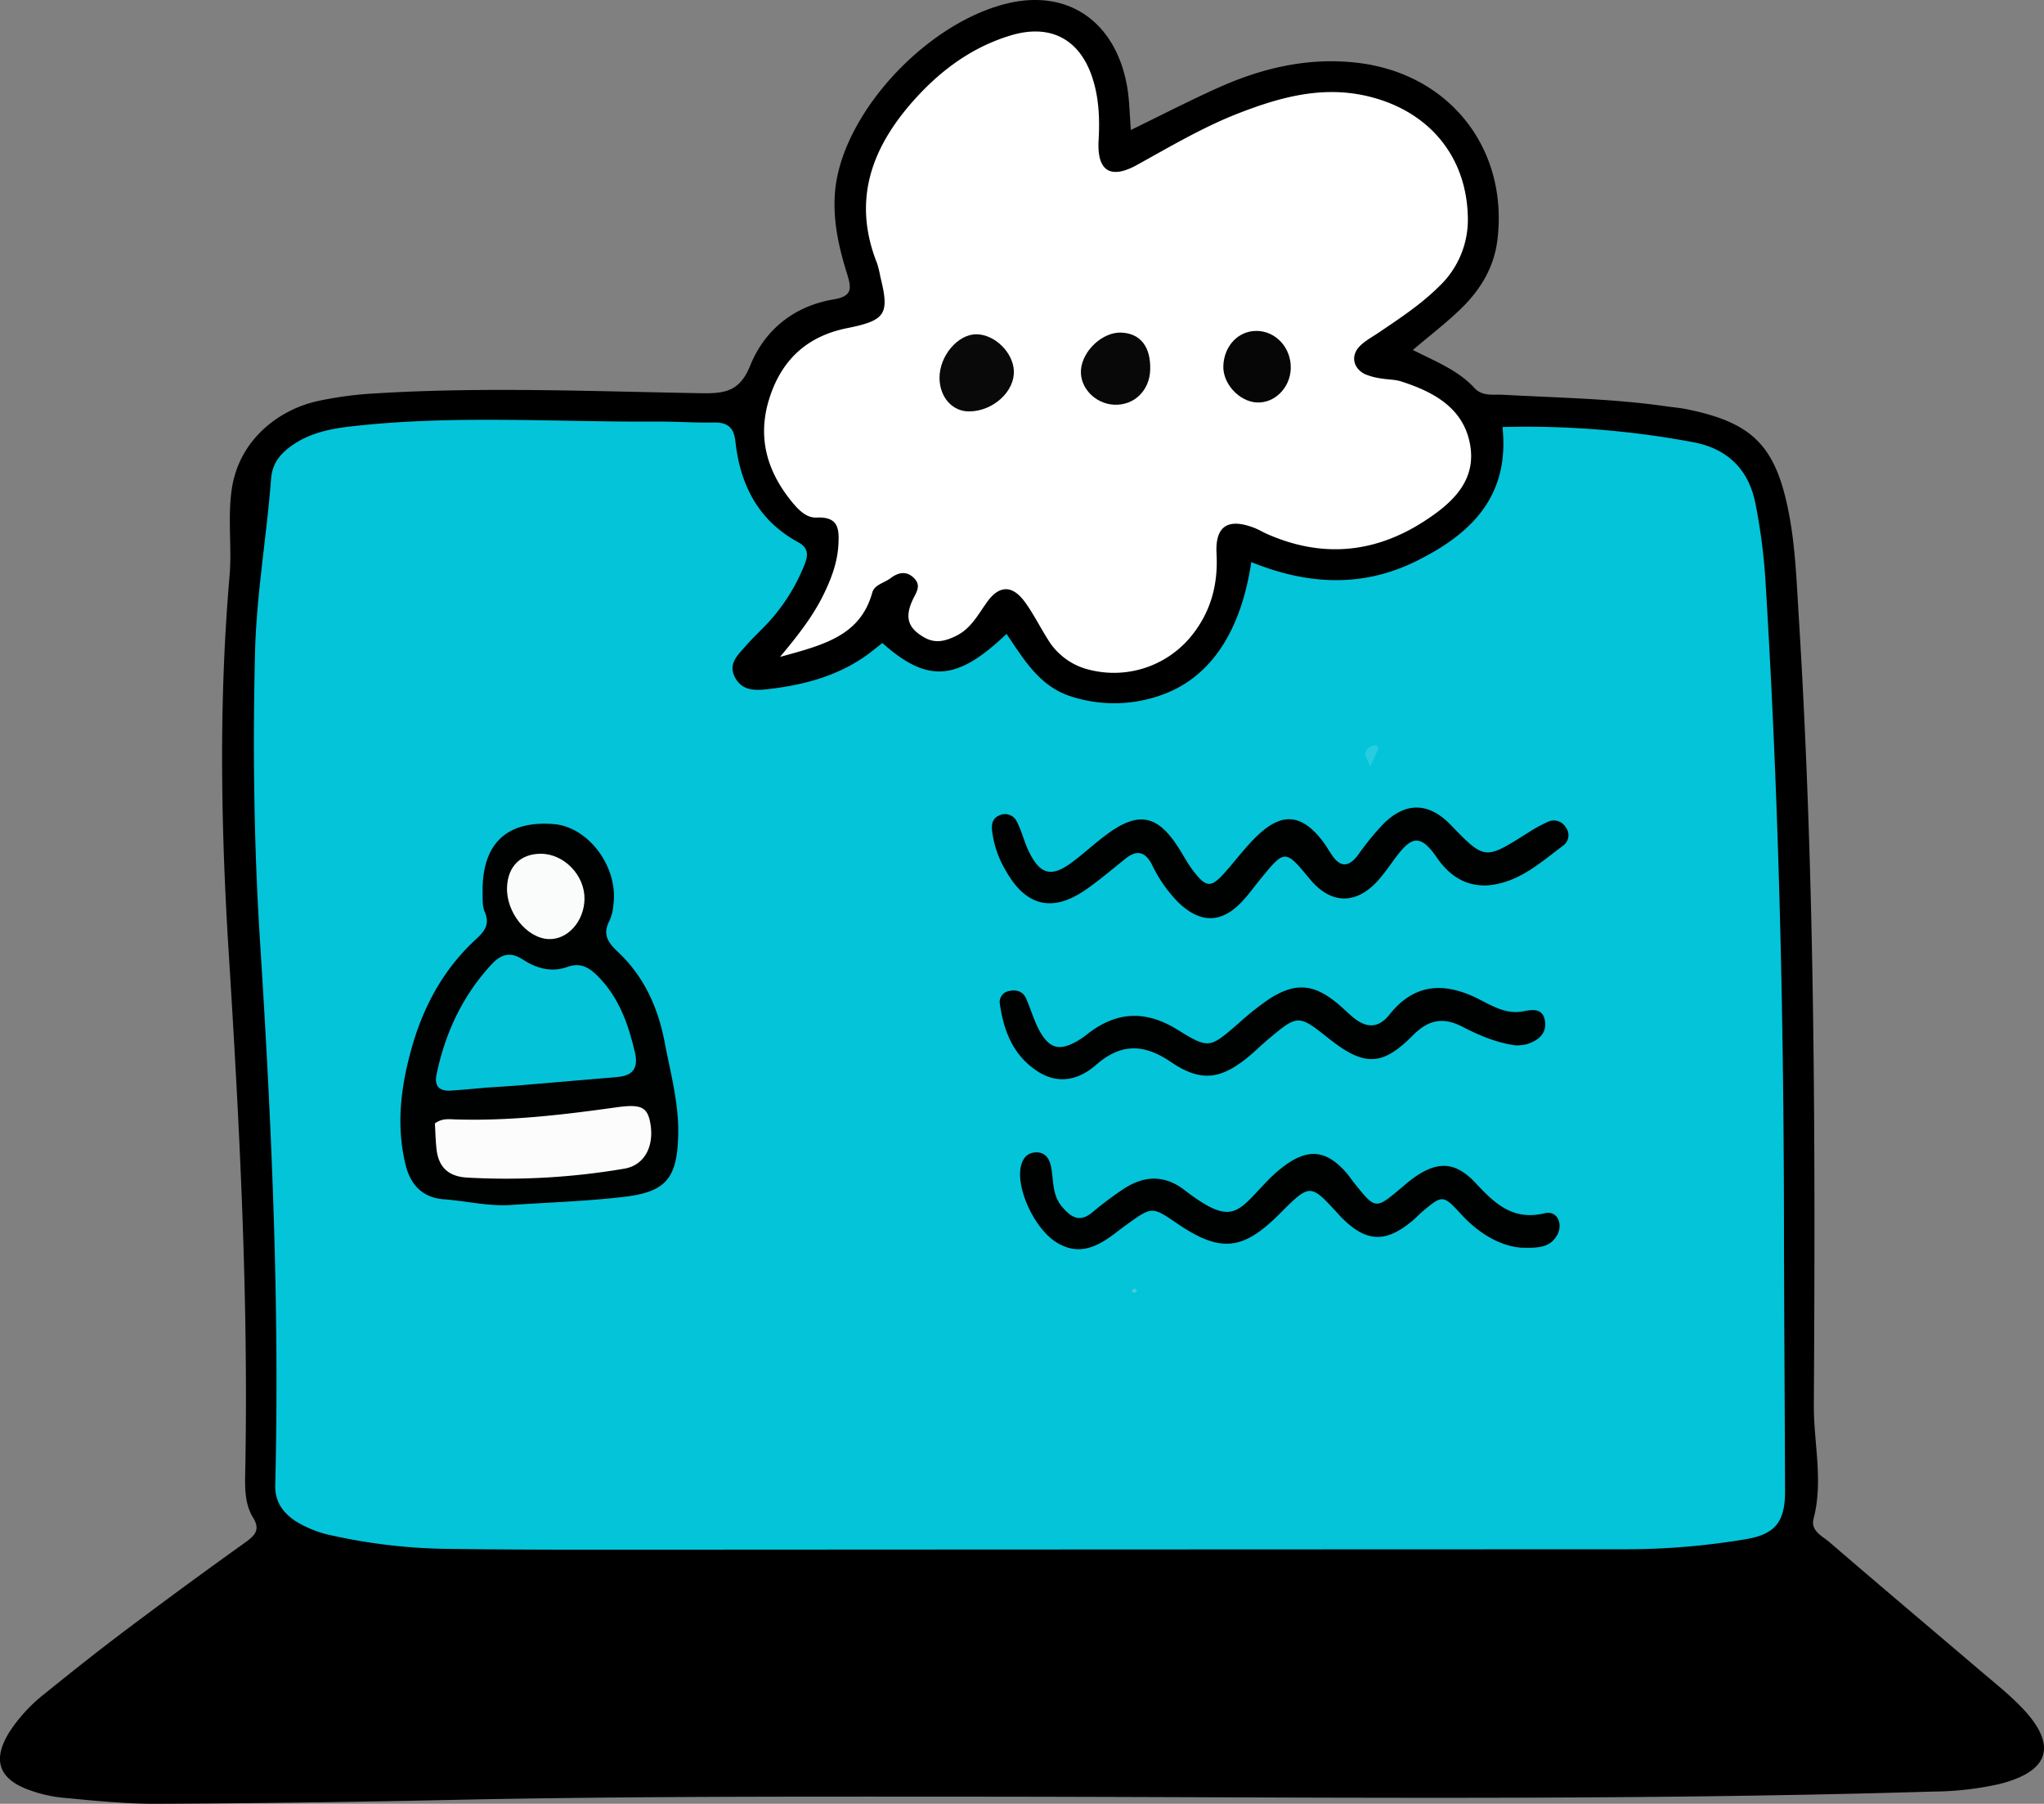 <svg xmlns="http://www.w3.org/2000/svg" width="607.625" height="536.108" viewBox="0 0 607.625 536.108"><rect x="0" y="0" width="607.625" height="536.108" fill="#808080" stroke="none"/><g id="Group_24" data-name="Group 24" transform="translate(-3269.004 -1517.096)"><path id="Path_344" data-name="Path 344" d="M924.387,56.726c9.309-4.523,17.541-8.783,25.986-12.567,13.244-5.934,27.019-9.152,41.7-7.356,27.116,3.317,44.577,25.536,41.279,52.594-1.02,8.371-5.2,15.036-11.07,20.677-4.295,4.129-9.055,7.777-14.068,12.03,6.539,3.343,13.346,5.931,18.312,11.3,2.393,2.586,5.544,1.858,8.437,2.019,16.279.9,32.6,1.126,48.78,3.465,1.974.285,3.973.44,5.924.837,19.562,3.98,26.387,10.847,30.273,30.624,1.994,10.149,2.338,20.483,2.98,30.763,4.874,78.117,4.965,156.336,4.5,234.554-.066,11.252,2.863,22.5-.071,33.777-.957,3.677,2.582,5.168,4.7,6.991,14.876,12.813,29.893,25.46,44.838,38.193,4.051,3.451,8.243,6.782,11.961,10.57,11.138,11.344,8.911,19.344-6.272,23.129a92.739,92.739,0,0,1-19.786,2.244c-95.175,2.859-190.368,1.554-285.557,1.511-51.925-.023-103.864-.13-155.771.984q-43.43.933-86.845,1.138c-9.352.029-18.6-.958-27.872-1.82a41,41,0,0,1-9.7-2.232c-9.433-3.324-11.279-9.242-5.7-17.789a47.724,47.724,0,0,1,10.187-10.91c8.024-6.477,16.1-12.9,24.344-19.09q17.555-13.186,35.414-25.963c2.81-2.018,4.308-3.747,2.174-7.22-2.546-4.142-2.443-8.931-2.351-13.591,1.019-51.624-1.7-103.126-4.924-154.615-2.328-37.236-2.953-74.447.265-111.7.726-8.4-.585-16.879.617-25.532,2.051-14.755,13.789-23.725,25.229-26.365A108.647,108.647,0,0,1,700.076,135c32.269-1.966,64.556-.573,96.83-.035,6.9.115,11.267-.626,14.319-8.2,4.287-10.631,13.037-17.68,24.691-19.663,5.215-.888,5.638-2.714,4.21-7.282-2.471-7.9-4.361-15.894-3.7-24.46,1.758-22.886,26.511-50.053,50.854-56.148,18.411-4.61,32.632,5.328,36.012,24.7.679,3.893.7,7.9,1.1,12.817" transform="translate(2680.789 1499.001)"></path><path id="Path_345" data-name="Path 345" d="M850.528,209.211c13.413,11.946,22.164,11.375,36.893-2.717,5.161,7.553,9.83,15.718,19.352,18.632a41.451,41.451,0,0,0,27.385-.715c14.009-5.231,22.957-18.674,26.033-39.262,16.373,6.657,32.759,7.748,48.96-.248,16.312-8.051,27.92-19.2,25.708-39.886a269.721,269.721,0,0,1,56.841,4.53c10.069,1.944,16.446,8.07,18.42,18.507a175.224,175.224,0,0,1,2.861,21.731c3.959,63.8,5.471,127.674,5.559,191.59.036,26.625.235,53.25.321,79.875.029,9.036-2.8,12.836-11.71,14.325a217.076,217.076,0,0,1-35.766,2.984q-141.809.041-283.618.118c-21.637.005-43.276.066-64.909-.219a168.8,168.8,0,0,1-35.643-3.925,33.467,33.467,0,0,1-11.1-4.32c-3.84-2.522-6.2-5.865-6.076-10.721,1.323-53.947-1.095-107.8-4.528-161.606-1.825-28.6-2.174-57.187-1.481-85.818.42-17.337,3.449-34.4,4.764-51.641.341-4.479,2.632-7.353,6-9.778,5.318-3.829,11.448-5.1,17.8-5.824,30.219-3.457,60.525-1.248,90.793-1.433,5.657-.035,11.319.383,16.972.276,4.062-.076,6.01,1.4,6.47,5.6,1.417,12.937,6.816,23.574,18.695,30,3.2,1.733,2.9,4.082,1.829,6.711a55.908,55.908,0,0,1-10.494,16.856c-2.245,2.455-4.732,4.694-6.911,7.2-2.349,2.7-5.491,5.353-3.147,9.565,2.191,3.937,6.129,3.729,9.738,3.315,10.329-1.184,20.257-3.745,28.948-9.823,1.628-1.138,3.153-2.424,5.043-3.888" transform="translate(2680.789 1499.001)" fill="#04c4d9"></path><path id="Path_346" data-name="Path 346" d="M820.1,213.329c5.877-7.018,10.086-12.584,13.118-18.9,2.162-4.5,3.9-9.086,4.216-14.229.307-4.97.047-8.574-6.466-8.28-3.087.139-5.451-2.356-7.35-4.682-7.415-9.078-10.339-19.191-6.7-30.714,3.628-11.482,11.224-18.515,23.117-20.9,11.516-2.309,12.661-4.169,9.872-15.322a30.241,30.241,0,0,0-.936-3.878c-7.647-19.177-1.41-35.073,11.64-49.34,7.767-8.491,16.85-15.053,27.98-18.438,11.68-3.553,20.49.915,24.311,12.424C914.923,47.14,915.16,53.4,914.8,59.8c-.517,9.11,3.486,11.707,11.448,7.3,9.892-5.47,19.629-11.247,30.185-15.347,12.506-4.859,25.187-8.34,38.887-4.936,17.63,4.381,28.818,17.657,29.237,35.654a27.256,27.256,0,0,1-8.43,20.64c-5.462,5.455-11.858,9.642-18.2,13.929-1.922,1.3-4.069,2.418-5.621,4.079-2.621,2.8-1.792,6.479,1.7,8.185a18.707,18.707,0,0,0,4.783,1.267c1.959.365,4.041.277,5.913.878,9.548,3.062,18.346,7.745,20.453,18.368,2.218,11.184-5.39,17.949-13.78,23.33-14.788,9.484-30.406,10.788-46.58,3.612-1.214-.538-2.357-1.245-3.591-1.726-7.812-3.045-11.789-.744-11.348,7.6.482,9.13-1.63,17.076-7.251,24.2a29.674,29.674,0,0,1-32.286,9.827,19.725,19.725,0,0,1-10.646-8.594c-2.314-3.649-4.241-7.569-6.782-11.045-3.683-5.039-7.562-5.091-11.194-.069-2.726,3.767-4.795,7.952-9.277,10.141-3.155,1.541-6.119,2.352-9.449.454-4.793-2.732-5.9-5.878-3.428-11.2.986-2.121,2.608-4.1.489-6.324-2.3-2.4-4.808-1.816-7.14-.047-1.828,1.387-4.719,1.889-5.373,4.235-3.549,12.745-14.173,15.511-27.411,19.116" transform="translate(2680.789 1499.001)" fill="#fff"></path><path id="Path_347" data-name="Path 347" d="M740.117,376.231c-6.7.443-13.227-1.2-19.844-1.682-6.4-.468-10.044-4.2-11.549-10.478-2.8-11.686-1.312-23.137,1.842-34.4,3.456-12.337,9.428-23.434,18.933-32.226,2.712-2.507,4.458-4.492,2.809-8.342-.746-1.739-.6-3.916-.626-5.9-.175-14.329,7.1-21.262,21.106-20.181,10.316.8,19.206,12.663,17.789,23.822a14.214,14.214,0,0,1-1.145,4.829c-2.121,3.992-.646,6.416,2.44,9.306,7.751,7.256,11.958,16.506,13.94,26.942,1.734,9.127,4.242,18.108,4.014,27.525-.308,12.675-3.477,16.857-15.945,18.344-11.192,1.336-22.505,1.664-33.764,2.436" transform="translate(2680.789 1499.001)" fill="#000101"></path><path id="Path_348" data-name="Path 348" d="M1030.453,281.23c-6.769.356-11.58-3.114-15.1-8.251-5.184-7.562-7.851-5.954-12.574.414-1.585,2.137-3.09,4.354-4.857,6.333-6.551,7.339-14.091,7.175-20.309-.339-7.418-8.964-7.419-8.965-14.956.3-1.68,2.064-3.239,4.239-5.046,6.186-6.148,6.625-12.344,6.809-18.977.566a41.2,41.2,0,0,1-7.986-11.393c-2-3.855-4.47-4.472-7.865-1.749-3.892,3.122-7.7,6.378-11.79,9.221-9.936,6.907-17.917,4.928-23.855-5.779a29.681,29.681,0,0,1-4.047-12.218c-.125-1.716.353-3.338,2.186-4.071a3.889,3.889,0,0,1,5.161,1.719c1.523,2.923,2.26,6.25,3.724,9.211,3.283,6.639,6.631,7.478,12.527,3.15,3.75-2.753,7.153-5.982,10.918-8.712,9.025-6.544,14.609-5.462,20.661,3.788,1.638,2.5,3.012,5.2,4.842,7.551,3.739,4.8,5.176,4.786,9.191.287,3.321-3.719,6.3-7.8,9.915-11.19,7.291-6.837,13.032-6.148,19.2,1.85,1.012,1.313,1.825,2.778,2.759,4.152,2.636,3.88,5.139,3.417,7.78-.1a81.648,81.648,0,0,1,7.563-9.258c6.652-6.559,13.474-6.311,19.936.355,10.155,10.473,10.146,10.459,22.882,2.415a44.653,44.653,0,0,1,6.086-3.346,4.077,4.077,0,0,1,5.225,1.643,3.8,3.8,0,0,1-.695,5.407c-6.857,5.134-13.331,11.123-22.495,11.858" transform="translate(2680.789 1499.001)" fill="#000101"></path><path id="Path_349" data-name="Path 349" d="M1040.431,388.918c-6.225-.48-12.572-4.145-17.984-10.063-5.229-5.716-5.546-5.556-11.243-.791-1.018.851-1.914,1.848-2.928,2.705-8.206,6.934-14.094,6.61-21.6-1.167-.23-.238-.45-.488-.674-.733-8.319-9.079-8.319-9.08-17.431.028-10.968,10.962-17.624,11.566-30.526,2.766-7.339-5.005-7.341-5.007-14.711.266q-1.62,1.16-3.2,2.383c-5.524,4.276-11.238,7.338-18.135,2.853-6.432-4.182-11.882-16.171-10.259-22.586.521-2.061,1.608-3.649,3.9-3.941,2.9-.371,4.4,1.454,4.943,3.855.938,4.127.24,8.59,3.333,12.241,2.738,3.232,5.308,4.842,9.131,1.588a106.05,106.05,0,0,1,8.755-6.584c6.1-4.187,12.342-4.69,18.43-.017,14.428,11.075,15.7,6.683,24.665-2.576a40.9,40.9,0,0,1,5.215-4.614c7.126-5.2,12.38-4.586,18.252,2.023.88.99,1.6,2.118,2.434,3.154,6.3,7.864,6.3,7.862,13.782,1.61,1.019-.853,2.006-1.748,3.064-2.548,7.524-5.685,13.018-5.738,19.3,1,5.689,6.1,11.075,11.2,20.5,8.907,3.725-.907,5.626,3.284,3.519,6.76-2.023,3.338-5.279,3.657-10.536,3.482" transform="translate(2680.789 1499.001)" fill="#000202"></path><path id="Path_350" data-name="Path 350" d="M1038.876,328.809c-5.551-.722-10.8-2.9-15.785-5.49-5.873-3.044-10.188-2.234-14.958,2.585-9.121,9.214-14.536,9.084-24.938.82-9.02-7.167-9.156-7.172-18.193.443-1.779,1.5-3.433,3.146-5.216,4.64-8.4,7.038-14.345,8.123-23.456,1.948-8.184-5.547-14.886-5.6-22.33.871-5.113,4.447-11.22,5.921-17.458,1.811-7.229-4.765-10.027-12.11-11.135-20.25a3.32,3.32,0,0,1,2.87-3.564c2.1-.468,4.029.11,4.97,2.232,1.475,3.332,2.429,6.943,4.25,10.058,2.877,4.925,5.789,5.471,10.791,2.7a25.775,25.775,0,0,0,3.283-2.263c8.626-6.7,17.274-7.053,26.707-1.2,9.385,5.818,9.573,5.442,18.042-1.828a82.619,82.619,0,0,1,9.348-7.424c7.673-4.848,13.062-4.362,20,1.321,1.541,1.263,2.952,2.682,4.468,3.977,3.861,3.3,7.566,3.926,11.116-.541,7.514-9.453,16.528-9.729,26.675-4.562,4.07,2.073,8.224,4.581,13.2,3.558,2.772-.569,5.7-.854,6.327,2.7.7,3.989-2.006,6.04-5.472,7.125a16.548,16.548,0,0,1-3.113.34" transform="translate(2680.789 1499.001)" fill="#000202"></path><path id="Path_351" data-name="Path 351" d="M995.556,245.948c-1.146-2.774-1.656-3.39-1.533-3.828a3.24,3.24,0,0,1,2.657-2.532c1.286-.155,1.453.725.966,1.774-.567,1.223-1.119,2.452-2.09,4.586" transform="translate(2680.789 1499.001)" fill="#27ccde"></path><path id="Path_352" data-name="Path 352" d="M926.207,401.846c-.229.151-.465.44-.685.428-.8-.043-1.018-.449-.525-.965a.9.9,0,0,1,.809-.108c.189.074.271.42.4.645" transform="translate(2680.789 1499.001)" fill="#49cbd8"></path><path id="Path_353" data-name="Path 353" d="M867.51,130.511c-.086-6.579,5.448-13.138,11.026-13.067,5.381.068,10.8,5.358,11.069,10.811.306,6.143-6.1,12.022-13.206,12.119-5.019.069-8.814-4.142-8.889-9.863" transform="translate(2680.789 1499.001)" fill="#090909"></path><path id="Path_354" data-name="Path 354" d="M930.143,127.936c-.164,6.242-4.781,10.727-10.75,10.444-5.622-.265-10.223-5.094-9.837-10.323.424-5.746,6.453-11.335,11.982-11.106,5.686.234,8.784,4.19,8.6,10.985" transform="translate(2680.789 1499.001)" fill="#080808"></path><path id="Path_355" data-name="Path 355" d="M971.921,127.675c-.2,5.76-4.9,10.379-10.2,10.032-5.187-.34-9.982-5.584-9.844-10.764.16-5.98,4.411-10.514,9.841-10.5,5.8.016,10.415,5.094,10.2,11.231" transform="translate(2680.789 1499.001)" fill="#070606"></path><path id="Path_356" data-name="Path 356" d="M733.148,341.32c-3.634.312-7.263.679-10.9.915-3.372.22-4.994-1.254-4.267-4.778,2.533-12.257,7.648-23.235,16.145-32.523,2.693-2.945,5.456-4.306,9.471-1.678,3.928,2.572,8.487,3.974,13.25,2.232,4.16-1.522,6.818.348,9.545,3.211,5.963,6.264,8.64,13.957,10.562,22.13,1.1,4.658-.555,6.961-5.166,7.363q-14.852,1.293-29.708,2.529c-2.974.247-5.954.4-8.931.6" transform="translate(2680.789 1499.001)" fill="#04c3d8"></path><path id="Path_357" data-name="Path 357" d="M717.5,352c2.112-1.588,4.167-1.266,6.126-1.2,16.031.5,31.878-1.355,47.7-3.58,7.33-1.031,9.26-.168,10.158,4.419,1.354,6.933-1.56,12.733-7.594,13.783a208.856,208.856,0,0,1-46.708,2.671c-5.568-.288-8.6-3.019-9.2-8.462-.289-2.612-.34-5.25-.482-7.626" transform="translate(2680.789 1499.001)" fill="#fcfcfc"></path><path id="Path_358" data-name="Path 358" d="M761.969,285.317c-.111,6.629-5.025,12.109-10.656,11.882-6.516-.261-12.7-8-12.369-15.491.269-6.151,4.039-9.86,10.026-9.867,6.924-.007,13.117,6.414,13,13.476" transform="translate(2680.789 1499.001)" fill="#fafbfb"></path></g></svg>